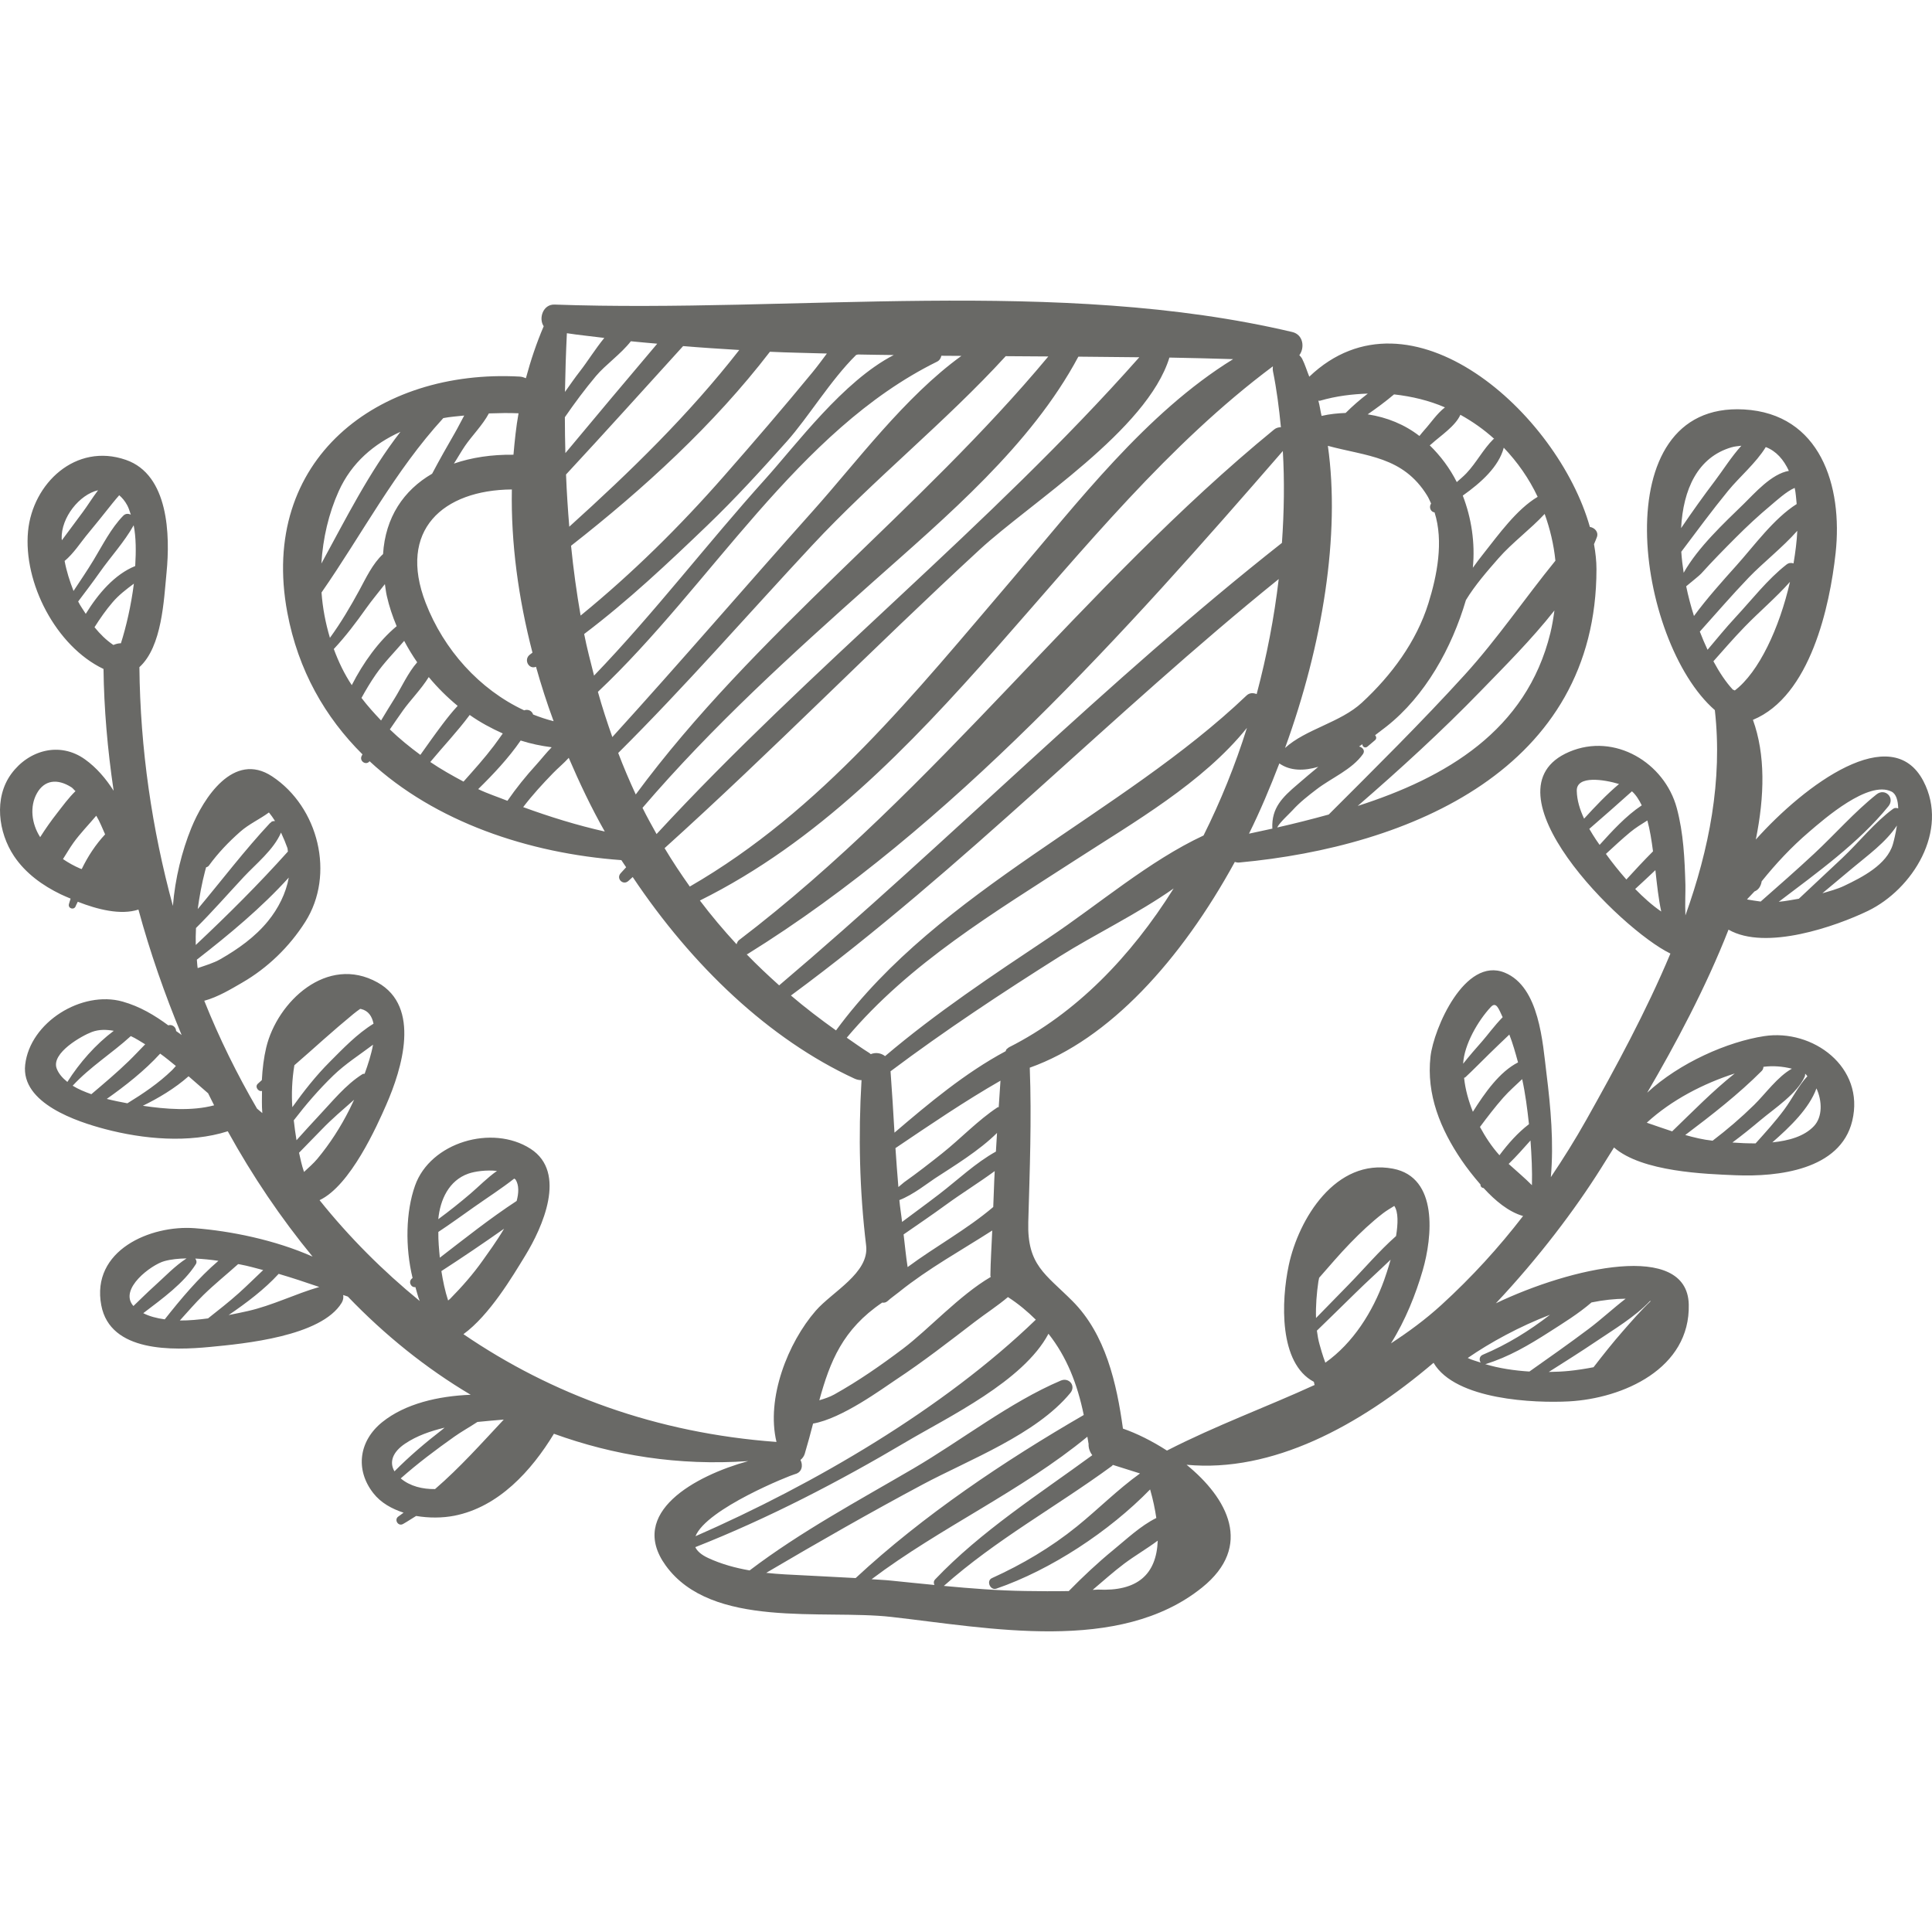 <?xml version="1.0" encoding="iso-8859-1"?>
<!-- Generator: Adobe Illustrator 16.0.0, SVG Export Plug-In . SVG Version: 6.00 Build 0)  -->
<!DOCTYPE svg PUBLIC "-//W3C//DTD SVG 1.1//EN" "http://www.w3.org/Graphics/SVG/1.1/DTD/svg11.dtd">
<svg xmlns="http://www.w3.org/2000/svg" xmlns:xlink="http://www.w3.org/1999/xlink" version="1.1" id="Capa_1" x="0px" y="0px" width="512px" height="512px" viewBox="0 0 195.162 195.162" style="enable-background:new 0 0 195.162 195.162;" xml:space="preserve">
<g>
	<g>
		<path d="M194.293,78.904c-3.203-6.134-11.945,0.334-16.928,5.902c0.892-4.409,0.979-8.583-0.292-12.09    c5.797-2.391,7.767-11.482,8.352-16.845c0.742-6.809-1.558-14.08-9.261-14.511c-14.24-0.797-10.893,23.453-2.938,30.373    c0.798,7.108-0.577,14.046-2.973,20.738c-0.051-1.229,0.017-2.478,0-3.087c-0.076-2.615-0.189-5.227-0.874-7.766    c-1.233-4.574-6.271-7.63-10.862-5.671c-8.984,3.832,5.133,17.909,10.221,20.377c-2.441,5.827-5.496,11.454-8.493,16.792    c-1.133,2.017-2.335,3.933-3.587,5.796c0.31-3.465-0.013-7.052-0.436-10.442c-0.392-3.146-0.709-8.782-4.221-10.218    c-4.039-1.65-7.178,5.673-7.497,8.47c-0.438,3.836,1.011,7.349,3.136,10.475c0.517,0.759,1.185,1.622,1.914,2.459    c-0.016,0.198,0.124,0.335,0.316,0.359c1.162,1.266,2.508,2.4,3.984,2.821c-2.452,3.182-5.161,6.159-8.25,8.981    c-1.639,1.497-3.351,2.742-5.096,3.883c1.462-2.329,2.511-4.971,3.211-7.387c0.965-3.331,1.597-9.382-3.005-10.259    c-5.781-1.101-9.54,5.069-10.534,9.774c-0.755,3.573-1.021,9.88,2.544,11.76c0.014,0.109,0.041,0.21,0.074,0.315    c-4.883,2.239-9.94,4.076-14.918,6.627c-1.506-0.971-3.068-1.745-4.446-2.219c-0.633-4.582-1.753-9.535-5.101-12.887    c-2.743-2.747-4.583-3.62-4.462-7.977c0.145-5.21,0.349-10.386,0.15-15.595c8.009-2.841,15.276-10.849,20.713-20.782    c0.143,0.046,0.297,0.071,0.471,0.055c17.245-1.597,36.063-9.465,36.062-29.637c0-0.812-0.095-1.656-0.249-2.516    c0.095-0.246,0.217-0.486,0.298-0.733c0.174-0.529-0.249-0.937-0.715-1.012c-3.249-11.506-18.162-24.892-28.344-15.176    c-0.242-0.595-0.431-1.239-0.715-1.796c-0.08-0.158-0.187-0.265-0.289-0.375c0.562-0.757,0.406-2.078-0.716-2.342    c-23.608-5.575-50.362-1.913-74.52-2.772c-1.168-0.041-1.634,1.402-1.096,2.19c-0.727,1.695-1.314,3.452-1.798,5.249    c-0.193-0.079-0.394-0.151-0.636-0.164c-14.312-0.79-26.348,8.369-23.467,23.823c1.094,5.867,3.836,10.607,7.595,14.338    c-0.026,0.053-0.058,0.103-0.084,0.157c-0.258,0.541,0.463,0.991,0.799,0.535c6.598,6.119,16.052,9.313,25.436,9.992    c0.154,0.246,0.326,0.477,0.483,0.72c-0.183,0.208-0.379,0.404-0.561,0.612c-0.468,0.537,0.243,1.248,0.779,0.779    c0.151-0.132,0.294-0.272,0.445-0.404c6.014,8.994,13.785,16.383,22.414,20.368c0.243,0.112,0.477,0.15,0.701,0.15    c-0.333,5.598-0.206,11.125,0.465,16.712c0.332,2.765-3.416,4.655-5.091,6.581c-2.81,3.229-5.028,8.836-3.965,13.254    c-12.154-0.888-22.732-4.814-31.623-10.886c2.633-1.912,4.948-5.814,6.248-7.941c1.717-2.808,4.262-8.382,0.532-10.785    c-3.867-2.491-10.123-0.664-11.672,3.729c-0.931,2.638-1.007,6.192-0.244,9.326c-0.01,0.008-0.021,0.016-0.032,0.023    c-0.452,0.322-0.137,0.967,0.317,0.894c0.146,0.47,0.248,0.97,0.438,1.406c-3.71-3.033-7.11-6.428-10.121-10.188    c3.115-1.467,5.801-7.498,6.739-9.642c1.581-3.612,3.53-9.895-0.882-12.351c-5.093-2.834-10.14,1.953-11.244,6.572    c-0.24,1.005-0.381,2.122-0.442,3.29c-0.136,0.119-0.264,0.248-0.401,0.365c-0.343,0.297,0.042,0.839,0.416,0.729    c-0.005,0.743-0.031,1.479,0.032,2.24c-0.178-0.15-0.356-0.302-0.534-0.451c-2.018-3.471-3.816-7.103-5.33-10.896    c1.38-0.368,2.768-1.217,3.816-1.822c2.586-1.492,4.788-3.631,6.384-6.145c3.042-4.787,1.34-11.601-3.342-14.697    c-3.905-2.582-6.951,2.222-8.173,5.23c-0.938,2.309-1.633,5.075-1.853,7.855c-2.115-7.755-3.303-15.881-3.384-24.12    c2.296-2.083,2.469-6.78,2.743-9.568c0.366-3.731,0.231-9.867-4.106-11.371c-5.081-1.763-9.428,2.388-9.886,7.212    C2.34,58.859,5.65,65.285,10.456,67.576c0.049,3.988,0.404,8.12,1.023,12.304c-0.789-1.236-1.732-2.34-2.892-3.171    c-2.554-1.829-5.693-0.934-7.448,1.463c-1.779,2.429-1.309,5.933,0.276,8.306c1.153,1.726,2.885,2.977,4.734,3.867    c0.292,0.141,0.651,0.285,0.984,0.429c-0.05,0.188-0.13,0.377-0.173,0.563c-0.104,0.453,0.539,0.623,0.689,0.19    c0.055-0.158,0.147-0.285,0.208-0.437c1.968,0.775,4.335,1.381,6.127,0.791c1.165,4.286,2.645,8.531,4.365,12.676    c-0.175-0.15-0.38-0.262-0.559-0.406c-0.003-0.393-0.396-0.709-0.79-0.575c-1.375-1.013-2.843-1.9-4.607-2.399    c-4.121-1.164-9.367,2.08-9.85,6.386c-0.437,3.906,5.297,5.762,8.078,6.494c3.804,1.004,8.495,1.464,12.388,0.218    c2.497,4.523,5.37,8.776,8.568,12.662c-3.794-1.688-8.301-2.592-11.887-2.869c-4.499-0.349-10.51,2.245-9.459,7.786    c0.906,4.78,7.272,4.561,10.95,4.211c3.487-0.331,11.259-1.063,13.332-4.46c0.162-0.266,0.194-0.534,0.155-0.789    c0.157,0.052,0.311,0.105,0.468,0.157c3.737,3.894,7.891,7.238,12.41,9.919c-3.293,0.129-6.615,0.901-8.929,2.759    c-2.351,1.886-2.764,4.796-0.916,7.168c0.781,1.002,1.882,1.596,3.066,1.984c-0.178,0.118-0.324,0.259-0.506,0.372    c-0.488,0.306-0.054,1.053,0.451,0.772c0.442-0.245,0.88-0.548,1.323-0.812c1.304,0.218,2.657,0.213,3.873-0.026    c4.449-0.879,7.767-4.52,10.047-8.278c6.014,2.178,12.542,3.253,19.623,2.762c-5.37,1.478-12.177,5.21-8.339,10.537    c4.643,6.443,15.909,4.427,22.782,5.202c9.875,1.114,23.042,3.761,31.405-2.966c5.216-4.195,2.57-9.034-1.563-12.403    c8.629,0.814,17.395-3.872,24.948-10.3c2.217,3.777,10.261,4.08,13.668,3.898c5.475-0.295,12.277-3.307,12.112-9.797    c-0.163-6.427-11.908-3.733-19.485-0.111c4.322-4.594,7.986-9.453,10.597-13.603c0.412-0.654,0.861-1.372,1.338-2.137    c2.845,2.473,9.247,2.678,12.301,2.804c4.237,0.174,10.564-0.525,11.762-5.484c1.316-5.444-3.989-9.322-8.891-8.57    c-3.703,0.568-8.547,2.686-11.821,5.714c2.831-4.839,5.926-10.62,8.216-16.469c3.763,2.168,10.894-0.356,14.081-1.894    C193.199,89.835,196.91,83.918,194.293,78.904z M159.278,79.879c-0.027-1.589,2.79-1.133,4.268-0.681    c-1.26,1.06-2.422,2.288-3.528,3.5C159.599,81.797,159.296,80.85,159.278,79.879z M161.247,84.861    c-0.239-0.362-0.479-0.741-0.703-1.133c1.442-1.255,2.889-2.513,4.307-3.793c0.41,0.362,0.719,0.864,0.991,1.418    c-1.599,1.059-3.014,2.622-4.257,3.992C161.477,85.185,161.351,85.018,161.247,84.861z M162.223,86.257    c0.8-0.74,1.6-1.482,2.438-2.18c0.545-0.453,1.149-0.822,1.748-1.197c0.262,0.948,0.428,2.021,0.571,3.119    c-0.92,0.925-1.812,1.881-2.691,2.845C163.546,88,162.846,87.126,162.223,86.257z M165.179,89.803    c0.687-0.627,1.363-1.264,2.04-1.903c0.163,1.467,0.319,2.923,0.592,4.178C166.873,91.435,166.002,90.645,165.179,89.803z     M5.774,82.131c-0.618,0.79-1.189,1.598-1.715,2.434c-0.884-1.372-1.074-3.114-0.323-4.443c0.742-1.312,2.03-1.515,3.479-0.594    c0.16,0.102,0.262,0.273,0.411,0.388C6.924,80.597,6.318,81.436,5.774,82.131z M8.255,87.789C8.21,87.77,8.16,87.763,8.114,87.744    c-0.622-0.266-1.204-0.592-1.752-0.964c0.357-0.549,0.678-1.122,1.062-1.655c0.692-0.958,1.537-1.818,2.3-2.726    c0.353,0.584,0.607,1.247,0.894,1.885C9.661,85.308,8.878,86.501,8.255,87.789z M6.229,54.398    c-0.059-2.121,1.791-4.437,3.678-4.876c-0.575,0.761-1.084,1.591-1.532,2.189c-0.712,0.951-1.417,1.906-2.123,2.862    C6.249,54.517,6.23,54.454,6.229,54.398z M6.527,56.666c0.873-0.715,1.661-1.911,2.131-2.485c0.916-1.118,1.833-2.235,2.726-3.372    c0.206-0.262,0.436-0.521,0.659-0.782c0.298,0.254,0.578,0.578,0.817,1.028c0.149,0.281,0.247,0.614,0.356,0.936    c-0.241-0.118-0.529-0.138-0.769,0.108c-1.241,1.273-2.073,2.954-2.989,4.468c-0.644,1.063-1.343,2.092-2.03,3.13    C7.039,58.702,6.715,57.684,6.527,56.666z M12.215,64.979c-0.265,0.004-0.519,0.07-0.759,0.174    c-0.725-0.482-1.347-1.106-1.909-1.794c0.56-0.882,1.153-1.74,1.842-2.539c0.632-0.733,1.38-1.3,2.135-1.861    C13.243,61.179,12.735,63.351,12.215,64.979z M13.659,57.179c-2.078,0.836-3.754,2.802-4.996,4.83    c-0.256-0.419-0.552-0.803-0.767-1.25c0.736-0.975,1.476-1.947,2.18-2.948c1.112-1.581,2.488-3.065,3.428-4.75    C13.75,54.299,13.746,55.726,13.659,57.179z M29.171,88.649c-0.285,1.6-1.067,3.128-2.09,4.387    c-1.312,1.616-3.042,2.84-4.832,3.864c-0.67,0.383-1.488,0.621-2.28,0.894c-0.048-0.282-0.053-0.569-0.083-0.854    C23.157,94.394,26.399,91.708,29.171,88.649z M20.713,88c0.027-0.102,0.073-0.262,0.108-0.392c0.106-0.022,0.21-0.072,0.288-0.18    c0.917-1.26,1.978-2.368,3.144-3.399c0.904-0.799,1.971-1.263,2.913-1.957c0.219,0.268,0.427,0.553,0.615,0.863    c-0.112,0.003-0.226,0.008-0.33,0.062c-0.063,0.033-0.093,0.094-0.138,0.141l-0.011-0.026c-2.582,2.761-4.888,5.8-7.329,8.718    C20.148,90.53,20.39,89.239,20.713,88z M19.798,93.744c1.665-1.658,3.216-3.434,4.816-5.151c1.22-1.31,3.048-2.767,3.773-4.49    c0.269,0.578,0.497,1.13,0.642,1.548c0.042,0.121,0.024,0.243,0.057,0.365c-2.968,3.311-6.088,6.415-9.311,9.442    C19.765,94.888,19.767,94.316,19.798,93.744z M5.727,107.938c-0.592-1.574,2.586-3.335,3.559-3.694    c0.731-0.271,1.471-0.244,2.206-0.116c-1.835,1.374-3.461,3.227-4.687,5.164C6.322,108.905,5.926,108.466,5.727,107.938z     M9.228,110.531c-0.675-0.239-1.329-0.51-1.887-0.857c1.749-1.899,3.975-3.281,5.872-5.013c0.522,0.237,0.97,0.544,1.452,0.83    c-0.552,0.562-1.089,1.143-1.646,1.684C11.807,108.353,10.515,109.438,9.228,110.531z M10.786,111.007    c1.857-1.313,3.824-2.852,5.392-4.574c0.548,0.388,1.064,0.823,1.588,1.247c-0.13,0.14-0.249,0.291-0.386,0.425    c-1.34,1.302-2.921,2.369-4.512,3.345C12.244,111.335,11.545,111.198,10.786,111.007z M14.43,111.7    c1.557-0.76,3.249-1.762,4.618-2.98c0.661,0.569,1.318,1.146,1.976,1.721c0.2,0.405,0.4,0.811,0.605,1.213    C19.363,112.258,16.716,112.041,14.43,111.7z M29.736,107.606c0.995-0.858,1.974-1.734,2.957-2.607    c0.983-0.874,1.983-1.725,2.995-2.564c0.212-0.178,0.45-0.349,0.692-0.521c0.03,0.007,0.051,0,0.081,0.007    c0.76,0.178,1.119,0.747,1.271,1.488c-1.656,1.012-3.123,2.554-4.44,3.875c-1.395,1.398-2.614,2.954-3.763,4.559    C29.439,110.545,29.495,109.051,29.736,107.606z M29.676,113.17c1.232-1.602,2.543-3.126,4.003-4.537    c1.209-1.168,2.659-2.09,4.004-3.103c-0.172,0.959-0.499,1.971-0.848,2.936c-0.074,0.016-0.142-0.008-0.218,0.04    c-1.712,1.073-3.048,2.764-4.428,4.224c-0.76,0.804-1.494,1.631-2.236,2.451C29.846,114.513,29.745,113.842,29.676,113.17z     M30.709,118.385c-0.006-0.02-0.017-0.061-0.023-0.079c-0.208-0.604-0.34-1.233-0.478-1.861c0.762-0.793,1.541-1.568,2.303-2.361    c1.025-1.065,2.156-2.019,3.261-2.994c-0.19,0.413-0.359,0.761-0.463,0.968c-0.887,1.768-1.974,3.463-3.237,4.982    C31.661,117.536,31.17,117.951,30.709,118.385z M16.597,127.395c0.708-0.195,1.47-0.262,2.247-0.276    c-1.194,0.772-2.191,1.845-3.247,2.792c-0.729,0.653-1.413,1.346-2.12,2.017C11.954,130.213,15.306,127.749,16.597,127.395z     M16.641,133.275c-0.789-0.11-1.535-0.296-2.169-0.624c1.949-1.486,4.076-3.011,5.303-4.937c0.13-0.204,0.074-0.417-0.05-0.579    c0.783,0.033,1.571,0.118,2.339,0.227C20.049,129.081,18.266,131.218,16.641,133.275z M21.015,133.178    c-0.941,0.125-1.906,0.221-2.849,0.212c0.791-0.863,1.547-1.761,2.388-2.58c1.114-1.088,2.341-2.073,3.502-3.116    c0.062,0.011,0.132,0.021,0.193,0.032c0.8,0.146,1.562,0.372,2.337,0.571c-0.819,0.772-1.617,1.57-2.449,2.317    C23.135,131.514,22.07,132.34,21.015,133.178z M25.028,132.438c-0.556,0.125-1.224,0.266-1.929,0.403    c1.826-1.247,3.617-2.599,5.05-4.162c1.381,0.406,2.741,0.859,4.104,1.326C29.843,130.698,27.523,131.874,25.028,132.438z     M47.297,118.561c0.677-0.241,1.852-0.396,2.906-0.278c-0.961,0.668-1.828,1.564-2.665,2.28c-1.049,0.896-2.14,1.767-3.264,2.593    C44.461,121.189,45.344,119.255,47.297,118.561z M44.279,124.445c1.231-0.813,2.426-1.683,3.628-2.53    c1.346-0.949,2.746-1.845,4.04-2.86c0.036,0.045,0.109,0.058,0.14,0.107c0.349,0.569,0.323,1.328,0.104,2.152    c-2.672,1.748-5.212,3.769-7.761,5.733C44.348,126.182,44.264,125.315,44.279,124.445z M45.267,131.37    c-0.318-0.969-0.519-1.966-0.681-2.97c2.14-1.386,4.247-2.813,6.336-4.283c-0.788,1.33-1.689,2.545-2.153,3.204    c-0.976,1.384-2.102,2.662-3.289,3.868C45.416,131.254,45.334,131.308,45.267,131.37z M40.924,145.829    c1.215-0.814,2.58-1.271,3.988-1.613c-0.078,0.063-0.16,0.139-0.237,0.198c-1.697,1.311-3.321,2.692-4.828,4.214    C39.291,147.674,39.677,146.665,40.924,145.829z M43.946,150.42c-1.252,0.016-2.512-0.277-3.466-1.078    c1.711-1.518,3.544-2.89,5.409-4.213c0.705-0.501,1.548-0.968,2.337-1.489c0.892-0.094,1.776-0.164,2.661-0.24    C48.607,145.836,46.443,148.264,43.946,150.42z M101.926,105.791c-0.079,0.04-0.124,0.099-0.188,0.148    c-0.021,0.017-0.04,0.028-0.061,0.047c-0.064,0.056-0.048,0.142-0.097,0.205c-4.063,2.172-7.782,5.282-11.223,8.224    c-0.122-2.062-0.243-4.127-0.398-6.199c5.514-4.136,11.256-7.926,17.088-11.603c3.48-2.194,7.835-4.28,11.509-6.864    C114.233,96.638,108.705,102.365,101.926,105.791z M94.899,120.608c-1.247,0.959-2.519,1.883-3.777,2.826    c-0.078-0.736-0.207-1.472-0.272-2.207c1.371-0.52,2.925-1.758,3.575-2.182c1.953-1.274,4.476-2.802,6.29-4.6    c-0.042,0.627-0.073,1.255-0.113,1.882C98.548,117.464,96.748,119.187,94.899,120.608z M100.482,118.299    c-0.072,1.208-0.089,2.419-0.149,3.628c-2.7,2.291-5.823,3.973-8.649,6.068c-0.171-1.099-0.276-2.199-0.406-3.299    c1.426-0.989,2.863-1.962,4.266-2.986C97.154,120.536,98.871,119.479,100.482,118.299z M95.159,116.518    c-1.253,0.995-2.518,1.98-3.824,2.904c-0.069,0.049-0.308,0.255-0.584,0.488c-0.103-1.311-0.215-2.62-0.296-3.933    c3.571-2.41,6.993-4.736,10.609-6.812c-0.063,0.891-0.114,1.781-0.178,2.672c-0.041,0.019-0.085-0.001-0.125,0.025    C98.767,113.181,97.036,115.024,95.159,116.518z M126.168,84.214c1.136-2.292,2.136-4.68,3.066-7.096    c1.12,0.782,2.508,0.759,3.934,0.344c-0.746,0.605-1.46,1.234-2.083,1.763c-1.558,1.322-2.646,2.386-2.56,4.445    c0.001,0.016,0.022,0.013,0.026,0.028C127.75,83.875,126.954,84.048,126.168,84.214z M156.608,63.956    c-2.419,9.868-10.566,14.601-19.456,17.456c4.296-3.725,8.487-7.548,12.454-11.642c2.323-2.397,5.082-5.14,7.416-8.101    C156.917,62.426,156.797,63.186,156.608,63.956z M157.12,56.64c-3.078,3.78-5.854,7.888-9.141,11.503    c-4.42,4.862-9.112,9.488-13.758,14.137c-1.742,0.48-3.486,0.922-5.206,1.31c0.247-0.51,1.23-1.384,1.554-1.743    c0.72-0.798,1.594-1.478,2.443-2.126c1.505-1.15,3.555-1.98,4.665-3.543c0.256-0.361-0.044-0.69-0.387-0.771    c0.117-0.078,0.217-0.154,0.331-0.233c-0.016,0.247,0.269,0.451,0.513,0.245c0.255-0.216,0.509-0.432,0.764-0.648    c0.181-0.152,0.134-0.361,0.012-0.508c0.409-0.305,0.796-0.599,1.116-0.852c3.963-3.111,6.637-7.984,8.054-12.79    c0.919-1.519,2.178-2.95,3.28-4.213c1.393-1.594,3.229-2.931,4.675-4.493C156.57,53.409,156.954,54.986,157.12,56.64z     M155.328,50.188c-2.126,1.257-3.977,3.856-5.432,5.686c-0.387,0.486-0.76,0.978-1.116,1.479c0.244-2.502-0.139-5.019-1.017-7.29    c1.839-1.301,3.645-2.925,4.14-4.839C153.283,46.67,154.454,48.333,155.328,50.188z M147.521,41.899    c1.228,0.68,2.376,1.488,3.412,2.427c-0.025,0.02-0.055,0.014-0.08,0.039c-1.038,1.027-1.709,2.372-2.729,3.447    c-0.301,0.317-0.642,0.594-0.967,0.885c-0.705-1.401-1.639-2.645-2.729-3.709c0.062-0.054,0.127-0.099,0.188-0.154    C145.457,44.062,147.015,43.053,147.521,41.899z M140.82,39.84c1.808,0.202,3.544,0.619,5.143,1.312    c-0.797,0.605-1.478,1.631-2.054,2.259c-0.188,0.204-0.348,0.42-0.525,0.63c-1.487-1.151-3.263-1.888-5.226-2.186    C139.079,41.214,139.978,40.554,140.82,39.84z M133.328,40.483c1.661-0.485,3.269-0.67,4.844-0.724    c-0.792,0.605-1.545,1.259-2.241,1.955c-0.789,0.033-1.591,0.104-2.432,0.299c-0.12-0.505-0.183-1.054-0.324-1.54    C133.229,40.464,133.271,40.5,133.328,40.483z M134.135,45.036c3.92,1.062,7.583,1.063,10.03,5.024    c0.16,0.258,0.272,0.534,0.397,0.805c-0.247,0.37-0.043,0.85,0.351,0.896c0.933,2.933,0.25,6.386-0.621,9.177    c-1.216,3.898-3.746,7.29-6.707,10.031c-2.192,2.03-5.697,2.684-7.776,4.589C133.608,65.106,135.406,54.005,134.135,45.036z     M86.653,35.809c1.208,0.03,2.419,0.034,3.629,0.055c-5.115,2.636-9.843,9.05-12.981,12.532    c-5.849,6.49-11.216,13.538-17.293,19.85c-0.352-1.392-0.72-2.777-1-4.201c4.423-3.342,8.472-7.158,12.476-11.003    c2.795-2.683,5.417-5.56,7.996-8.449c2.172-2.434,4.426-6.202,7.005-8.739C86.544,35.848,86.594,35.828,86.653,35.809z     M83.529,35.712c-0.488,0.655-0.971,1.307-1.461,1.903c-2.913,3.544-5.908,7.023-8.934,10.473    c-4.497,5.128-9.259,9.827-14.483,14.094c-0.403-2.315-0.728-4.665-0.966-7.052c7.329-5.736,14.438-12.24,20.089-19.597    C79.686,35.627,81.612,35.65,83.529,35.712z M74.678,35.354c-5.137,6.583-11,12.277-17.172,17.851    c-0.143-1.743-0.26-3.498-0.328-5.274c3.98-4.286,7.894-8.644,11.828-12.971C70.889,35.121,72.783,35.237,74.678,35.354z     M57.264,33.661c1.252,0.192,2.52,0.313,3.779,0.475c-0.917,1.123-1.725,2.427-2.424,3.321c-0.539,0.688-1.038,1.417-1.549,2.134    C57.104,37.627,57.166,35.652,57.264,33.661z M60.212,37.973c0.937-1.113,2.524-2.224,3.515-3.5    c0.884,0.1,1.777,0.158,2.664,0.246c-3.105,3.673-6.206,7.352-9.279,11.052c-0.027-1.205-0.054-2.409-0.052-3.627    C58.048,40.714,59.082,39.316,60.212,37.973z M53.787,65.926c-0.084,0.061-0.161,0.128-0.245,0.188    c-0.688,0.496-0.129,1.549,0.602,1.24c0.52,1.846,1.106,3.683,1.78,5.498c-0.709-0.178-1.398-0.409-2.071-0.676    c-0.116-0.373-0.508-0.566-0.906-0.422c-4.532-2.112-8.123-6.138-9.947-10.851c-2.844-7.347,1.753-11.407,8.705-11.46    C51.605,54.86,52.364,60.43,53.787,65.926z M49.384,41.761c1.015-0.035,2.03-0.057,2.997-0.012    c-0.248,1.373-0.389,2.778-0.513,4.186c-2.201-0.028-4.234,0.278-6.016,0.895c0.382-0.586,0.719-1.2,1.114-1.778    C47.658,44.037,48.762,42.93,49.384,41.761z M34.211,49.628c1.316-2.925,3.584-4.796,6.24-6.008    c-3.174,4.087-5.497,8.749-7.987,13.307C32.619,54.373,33.204,51.865,34.211,49.628z M32.479,59.851    c4.106-5.906,7.404-12.275,12.302-17.617c0.697-0.135,1.406-0.178,2.111-0.258c-0.331,0.604-0.636,1.223-0.948,1.763    c-0.787,1.36-1.56,2.727-2.293,4.114c-2.882,1.673-4.728,4.415-4.956,8.116c-1.055,0.959-1.754,2.474-2.393,3.649    c-0.905,1.663-1.862,3.287-2.974,4.813C32.885,62.948,32.589,61.41,32.479,59.851z M33.719,65.56    c1.197-1.281,2.251-2.675,3.268-4.111c0.567-0.8,1.25-1.612,1.893-2.443c0.061,0.394,0.1,0.777,0.193,1.188    c0.236,1.043,0.575,2.065,0.995,3.06c-1.814,1.508-3.384,3.696-4.534,5.956C34.784,68.079,34.193,66.847,33.719,65.56z     M36.516,70.501c0.437-0.797,0.902-1.579,1.428-2.34c0.853-1.235,1.918-2.295,2.885-3.424c0.391,0.745,0.832,1.469,1.313,2.165    c-0.925,1.047-1.615,2.588-2.278,3.643c-0.465,0.739-0.919,1.486-1.37,2.236C37.81,72.057,37.137,71.317,36.516,70.501z     M39.38,73.682c0.443-0.649,0.888-1.295,1.342-1.935c0.682-0.962,1.846-2.149,2.588-3.352c0.879,1.06,1.861,2.036,2.921,2.909    c-0.553,0.592-1.058,1.233-1.549,1.882c-0.763,1.01-1.489,2.041-2.219,3.068C41.392,75.461,40.35,74.624,39.38,73.682z     M43.465,76.973c1.322-1.59,2.766-3.109,3.982-4.752c1.05,0.745,2.18,1.348,3.341,1.871c-0.3,0.42-0.597,0.845-0.902,1.249    c-0.953,1.26-2.013,2.433-3.063,3.614C45.675,78.34,44.538,77.706,43.465,76.973z M48.305,79.713    c1.53-1.501,3.087-3.155,4.29-4.91c1.019,0.332,2.07,0.543,3.133,0.682c-0.559,0.565-1.061,1.219-1.551,1.756    c-1.05,1.153-2.034,2.369-2.919,3.653C50.275,80.499,49.255,80.171,48.305,79.713z M52.849,81.531    c0.93-1.22,1.967-2.351,3.036-3.45c0.493-0.508,1.081-0.986,1.567-1.527c1.092,2.541,2.277,5.045,3.64,7.443    C58.273,83.363,55.531,82.51,52.849,81.531z M60.398,69.887c11.438-10.775,20.138-26.386,34.254-33.351    c0.263-0.13,0.385-0.354,0.44-0.599c0.676,0.007,1.35,0.007,2.026,0.013c-5.71,4.124-10.63,10.769-14.937,15.587    c-6.807,7.617-13.456,15.36-20.326,22.917C61.328,72.95,60.827,71.434,60.398,69.887z M62.449,76.061    c6.785-6.742,13.086-13.993,19.603-20.984c6.172-6.622,13.47-12.458,19.541-19.098c1.438,0.008,2.867,0.022,4.303,0.029    C92.97,51.536,76.188,64.037,64.221,80.252C63.583,78.876,62.989,77.481,62.449,76.061z M64.903,81.604    c7.078-8.258,15.063-15.509,23.2-22.75c7.477-6.653,16.038-13.852,20.828-22.826c2.058,0.013,4.105,0.039,6.156,0.061    c-15.108,17.06-33.259,31.365-48.764,48.165C65.834,83.378,65.346,82.501,64.903,81.604z M67.134,85.676    c10.845-9.783,21.093-20.264,31.833-30.161c5.147-4.742,16.907-12.068,19.162-19.395c2.158,0.032,4.295,0.102,6.438,0.159    c-8.795,5.415-15.743,14.536-22.234,22.13c-9.88,11.559-19.36,23.474-32.653,31.147C68.782,88.284,67.92,86.997,67.134,85.676z     M74.403,95.383c-1.322-1.434-2.562-2.904-3.703-4.417c23.752-11.793,36.855-38.282,57.882-53.962    c-0.019,0.161-0.027,0.325,0.008,0.499c0.368,1.804,0.613,3.708,0.802,5.651c-0.228,0.007-0.466,0.052-0.691,0.237    c-19.316,15.81-33.98,36.285-54.037,51.566C74.509,95.075,74.457,95.231,74.403,95.383z M75.421,96.398    c0.027-0.014,0.048,0.004,0.075-0.013c20.569-12.761,38.281-32.613,54.09-50.825c0.175,2.994,0.132,6.112-0.091,9.281    c-17.73,13.967-33.583,30.108-50.788,44.696C77.565,98.512,76.459,97.47,75.421,96.398z M79.896,100.562    c17.418-12.834,32.454-28.498,49.274-42.068c-0.452,3.865-1.205,7.773-2.227,11.619c-0.335-0.131-0.716-0.15-1.026,0.147    c-12.661,12.065-30.995,19.562-41.467,33.828C82.854,102.948,81.322,101.779,79.896,100.562z M85.536,104.823    c6.349-7.551,14.961-12.678,23.178-17.998c5.782-3.743,12.782-7.741,17.246-13.299c-1.178,3.762-2.657,7.408-4.384,10.872    c-5.485,2.553-10.615,6.982-15.63,10.33c-5.644,3.767-11.358,7.557-16.541,11.958c-0.405-0.323-0.963-0.401-1.45-0.198    c-0.045-0.034-0.067-0.076-0.118-0.108C87.028,105.88,86.298,105.344,85.536,104.823z M89.119,131.581    c0.177,0.031,0.365,0.005,0.539-0.151c0.371-0.335,0.781-0.611,1.168-0.923c0.012-0.007,0.021-0.014,0.033-0.021    c0.007-0.004,0.007-0.014,0.014-0.018c2.923-2.342,6.211-4.147,9.36-6.169c-0.062,1.519-0.169,3.033-0.188,4.556    c0,0.048,0.033,0.088,0.036,0.136c-3.17,1.855-6.282,5.3-8.858,7.243c-2.224,1.678-4.519,3.274-6.953,4.632    c-0.451,0.252-0.973,0.424-1.506,0.583C83.843,137.532,85.121,134.283,89.119,131.581z M80.297,148.913    c0.733-0.179,0.838-0.901,0.565-1.437c0.199-0.162,0.355-0.373,0.43-0.622c0.319-1.062,0.585-2.069,0.841-3.051    c2.917-0.501,7.03-3.548,8.352-4.42c2.761-1.822,5.383-3.862,8.007-5.874c1.049-0.804,2.266-1.586,3.325-2.484    c1.084,0.7,1.993,1.472,2.815,2.285c-9.325,9.003-22.371,16.614-34.377,21.873C71.369,152.398,79.835,149.026,80.297,148.913z     M79.316,159.038c-0.641-0.036-1.281-0.087-1.918-0.156c5.217-3.072,10.456-6.07,15.803-8.925    c4.713-2.515,11.45-5.042,14.918-9.244c0.598-0.725-0.131-1.605-0.966-1.251c-5.136,2.184-10.054,6.054-14.894,8.883    c-5.582,3.265-11.376,6.374-16.535,10.292c-1.434-0.251-2.84-0.63-4.184-1.253c-0.709-0.329-1.115-0.7-1.303-1.098    c7.379-2.91,14.496-6.607,21.305-10.639c4.242-2.513,11.832-6.118,14.37-10.916c1.847,2.335,2.918,5.07,3.564,8.205    c-8.003,4.633-16.203,10.122-23.042,16.473C84.063,159.271,81.69,159.172,79.316,159.038z M94.394,160.107    c-1.46-0.146-2.921-0.284-4.375-0.44c-0.657-0.07-1.316-0.09-1.974-0.141c6.968-5.247,15.115-8.893,21.796-14.396    c0.032,0.228,0.082,0.436,0.111,0.667c0.002,0.015,0.01,0.022,0.012,0.036c-0.022,0.427,0.115,0.828,0.375,1.163    c-5.412,3.961-11.241,7.678-15.87,12.542C94.289,159.728,94.31,159.932,94.394,160.107z M103.584,160.716    c-2.75-0.041-5.497-0.256-8.241-0.514c5.254-4.671,11.322-7.975,16.966-12.106c0.048-0.034,0.069-0.08,0.109-0.118    c0.914,0.287,1.828,0.576,2.742,0.864c-2.245,1.609-4.229,3.616-6.378,5.354c-2.632,2.128-5.508,3.824-8.581,5.219    c-0.602,0.272-0.171,1.275,0.446,1.062c5.513-1.898,11.404-5.783,15.532-10.021c0.304,1.052,0.494,1.996,0.627,2.885    c-1.583,0.782-3.001,2.132-4.321,3.211c-1.588,1.3-3.086,2.707-4.523,4.171C106.501,160.752,105.035,160.738,103.584,160.716z     M110.909,160.573c-0.177,0.02-0.355,0.011-0.531,0.028c1.056-0.89,2.08-1.818,3.188-2.649c1.07-0.801,2.285-1.505,3.383-2.322    C116.821,159.085,114.846,160.771,110.909,160.573z M133.177,129.454c0.017-0.116,0.055-0.256,0.077-0.379    c1.037-1.177,2.048-2.377,3.143-3.503c1.04-1.07,2.117-2.092,3.299-3.004c0.356-0.275,0.759-0.506,1.148-0.751    c0.419,0.618,0.383,1.795,0.179,3.043c-1.736,1.53-3.292,3.388-4.902,5.022c-1.065,1.081-2.118,2.174-3.183,3.258    C132.901,131.891,133.005,130.624,133.177,129.454z M139.823,129.3c-1.15,3.205-3.133,6.361-5.942,8.352    c-0.276-0.721-0.504-1.55-0.588-1.852c-0.126-0.445-0.205-0.913-0.267-1.384c1.288-1.254,2.578-2.507,3.858-3.768    c1.151-1.135,2.396-2.251,3.592-3.403C140.207,128.192,139.936,128.984,139.823,129.3z M166.676,131.422    c0.024,0.005,0.049,0.006,0.075,0.007c-1.002,0.951-1.921,2.015-2.819,3.038c-1.035,1.18-2.003,2.405-2.96,3.644    c-0.869,0.168-1.729,0.297-2.496,0.374c-0.596,0.06-1.289,0.094-2.025,0.104c1.607-1.02,3.222-2.032,4.801-3.099    C163.062,134.264,165.141,133.039,166.676,131.422z M164.217,131.189c-1.272,0.98-2.481,2.104-3.709,3.028    c-1.974,1.484-3.995,2.905-6.013,4.329c-1.486-0.092-3.054-0.318-4.481-0.751c0.013-0.003,0.02,0.007,0.032,0.003    c2.338-0.708,4.424-1.94,6.471-3.254c1.358-0.871,2.934-1.838,4.25-2.977C161.955,131.32,163.106,131.201,164.217,131.189z     M156.577,132.812c-2.105,1.625-4.332,3.006-6.793,4.039c-0.362,0.151-0.385,0.556-0.207,0.791    c-0.442-0.151-0.914-0.265-1.313-0.464C150.515,135.621,153.49,133.993,156.577,132.812z M150.599,101.718    c0.56-0.597,0.814,0.248,1.193,1.036c-0.837,0.855-1.591,1.89-2.046,2.403c-0.661,0.748-1.324,1.51-1.945,2.295    C147.899,105.527,149.301,103.104,150.599,101.718z M147.896,108.876c0.04-0.021,0.089-0.019,0.124-0.052    c0.821-0.765,1.604-1.571,2.406-2.355c0.675-0.658,1.354-1.313,2.04-1.961c0.348,0.887,0.616,1.849,0.879,2.812    c-1.862,0.942-3.371,3.09-4.562,4.988C148.346,111.203,148.016,110.058,147.896,108.876z M151.454,116.681    c-0.769-0.857-1.405-1.826-1.955-2.841c0.753-1.01,1.516-2.01,2.35-2.957c0.594-0.673,1.27-1.26,1.914-1.874    c0.324,1.487,0.521,3.023,0.686,4.551c-1.13,0.863-2.103,1.962-2.98,3.136C151.465,116.691,151.459,116.687,151.454,116.681z     M152.397,117.574c0.777-0.755,1.491-1.563,2.207-2.368c0.111,1.541,0.185,3.078,0.145,4.517    C154.01,118.977,153.18,118.286,152.397,117.574z M183.235,113.755c-0.978,1.039-2.534,1.474-4.202,1.643    c1.805-1.579,3.722-3.427,4.458-5.454C184.075,111.217,184.115,112.822,183.235,113.755z M182.309,108.744    c0.043-0.099,0.031-0.188,0.039-0.279c0.092,0.061,0.145,0.175,0.229,0.246c-0.92,0.988-1.526,2.267-2.331,3.358    c-0.892,1.207-1.902,2.314-2.903,3.431c-0.805,0.003-1.602-0.032-2.344-0.088c0.966-0.716,1.901-1.472,2.824-2.247    C179.231,111.98,181.557,110.47,182.309,108.744z M178.136,107.765c0.974-0.125,1.938-0.044,2.873,0.189    c-1.444,0.797-2.685,2.552-3.822,3.665c-1.316,1.29-2.719,2.493-4.186,3.609c-0.97-0.102-1.872-0.327-2.765-0.575    c2.693-2.028,5.395-4.135,7.724-6.471C178.084,108.061,178.122,107.912,178.136,107.765z M175.234,108.439    c-2.225,1.771-4.262,3.861-6.32,5.845c-0.858-0.283-1.709-0.58-2.565-0.873C168.851,111.11,172.089,109.448,175.234,108.439z     M174.909,45.185c0.362-0.106,0.666-0.11,0.996-0.16c-1.009,1.115-1.881,2.506-2.662,3.538c-1.179,1.555-2.323,3.157-3.425,4.786    C170.024,49.454,171.475,46.186,174.909,45.185z M169.836,55.735c1.556-2.066,3.087-4.148,4.727-6.154    c1.154-1.412,2.825-2.811,3.808-4.42c1.058,0.404,1.807,1.269,2.333,2.404c-1.762,0.299-3.461,2.268-4.552,3.33    c-2.012,1.961-4.627,4.39-6.076,6.965C169.968,57.149,169.883,56.438,169.836,55.735z M170.331,59.225    c0.546-0.458,1.345-1.093,1.51-1.277c1.127-1.253,2.315-2.457,3.505-3.65c1.134-1.138,2.313-2.232,3.547-3.261    c0.459-0.383,1.599-1.431,2.399-1.749c0.111,0.501,0.146,1.074,0.201,1.629c-2.31,1.455-4.312,4.232-6.071,6.191    c-1.455,1.622-2.976,3.317-4.305,5.117C170.808,61.249,170.54,60.242,170.331,59.225z M171.708,63.8    c1.641-1.825,3.244-3.69,4.944-5.461c1.438-1.496,3.405-3.026,4.902-4.718c-0.048,1.065-0.193,2.175-0.379,3.29    c-0.218-0.071-0.463-0.076-0.713,0.119c-1.916,1.493-3.506,3.562-5.161,5.34c-0.979,1.052-1.883,2.17-2.811,3.267    C172.216,65.049,171.953,64.437,171.708,63.8z M175.241,69.748c-0.071-0.031-0.126-0.068-0.202-0.089    c-0.699-0.751-1.354-1.739-1.958-2.86c1.041-1.174,2.068-2.359,3.162-3.487c1.476-1.523,3.159-2.939,4.572-4.534    C179.753,63.43,177.674,67.903,175.241,69.748z M191.215,85.267c-0.6,2.085-3.138,3.364-4.924,4.217    c-0.691,0.33-1.452,0.528-2.201,0.748c1.014-0.851,2.033-1.696,3.047-2.547c1.493-1.253,3.369-2.594,4.482-4.297    C191.491,84.213,191.308,84.945,191.215,85.267z M191.243,81.698c-1.889,1.385-3.428,3.355-5.132,4.964    c-1.461,1.38-2.938,2.743-4.397,4.124c-0.679,0.111-1.36,0.251-2.03,0.307c3.875-2.943,8.075-5.949,11.075-9.647    c0.695-0.857-0.344-1.883-1.201-1.2c-2.241,1.785-4.189,4.02-6.29,5.977c-1.771,1.651-3.594,3.247-5.413,4.847    c-0.465-0.057-0.923-0.136-1.382-0.212c0.029-0.041,0.07-0.064,0.096-0.111c0.221-0.232,0.44-0.464,0.66-0.696    c0.451-0.174,0.66-0.595,0.728-1.025c1.44-1.792,3-3.462,4.771-4.979c1.555-1.331,6.005-5.24,8.342-4.086    c0.48,0.237,0.656,0.908,0.68,1.702C191.576,81.602,191.396,81.585,191.243,81.698z" fill="#696966"/>
	</g>
</g>
<g>
</g>
<g>
</g>
<g>
</g>
<g>
</g>
<g>
</g>
<g>
</g>
<g>
</g>
<g>
</g>
<g>
</g>
<g>
</g>
<g>
</g>
<g>
</g>
<g>
</g>
<g>
</g>
<g>
</g>
</svg>
